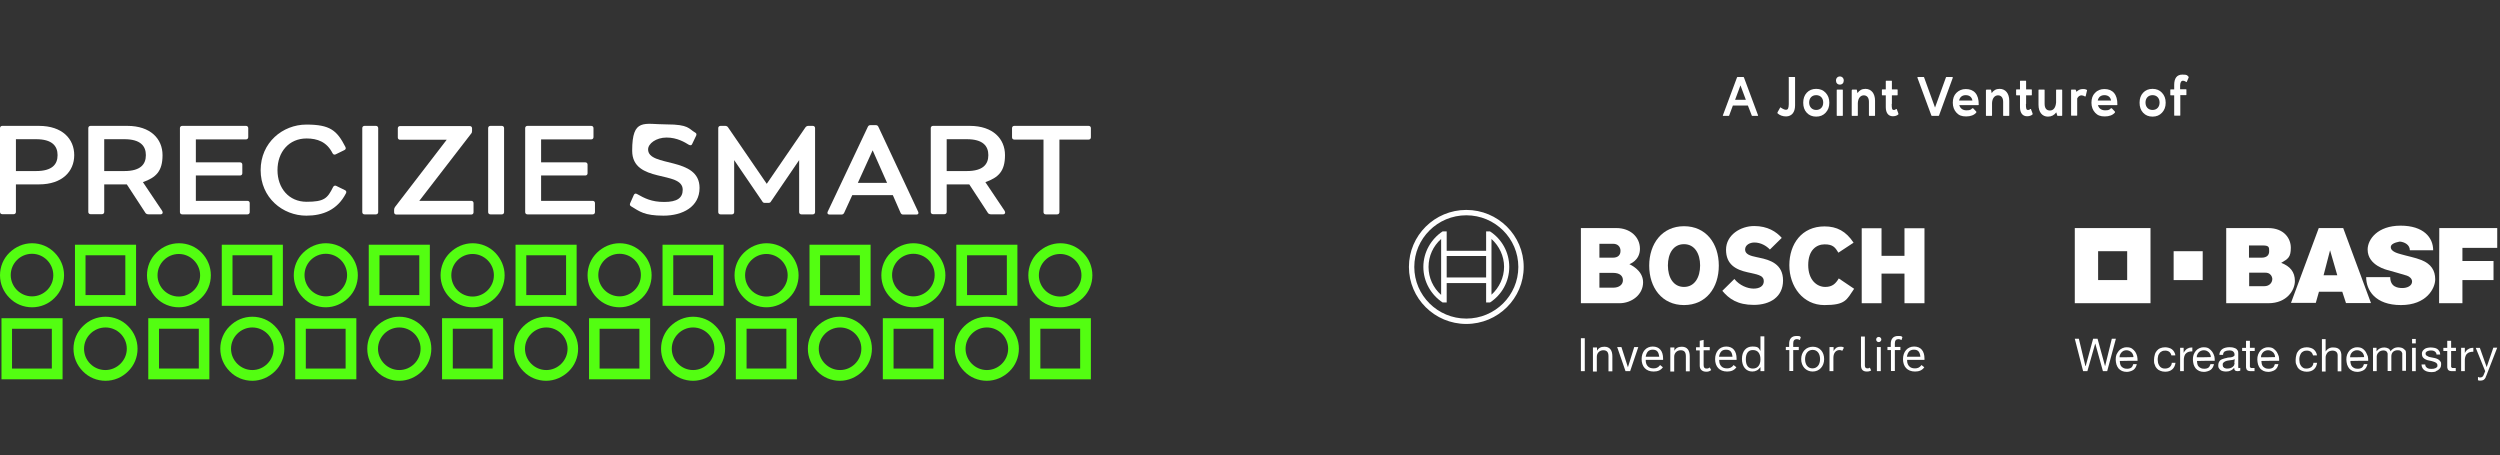 <svg xmlns="http://www.w3.org/2000/svg" id="Camada_1" viewBox="0 0 1350.5 245.9"><rect x="0" y="0" width="1350.5" height="245.9" fill="#333333" stroke="none"/><defs><style>      .st0 {        fill-rule: evenodd;      }      .st0, .st1 {        fill: #fff;      }      .st2 {        fill: #53fe11;      }    </style></defs><g><g><path class="st1" d="M856.1,182.7v17.8h-2.1v-17.8h2.1Z"></path><path class="st1" d="M862.7,187.5v2c.8-1.5,2.1-2.2,4-2.2,2.8,0,4.3,1.8,4.3,5.2v8.1h-2.1v-8.2c0-2.2-.9-3.2-2.8-3.2s-3.5,1.4-3.5,3.5v8h-2.1v-13h2.2v-.2h0Z"></path><path class="st1" d="M875.9,187.5l3.5,10.9,3.4-10.9h2.2l-4.4,13h-2.5l-4.5-13h2.3Z"></path><path class="st1" d="M898.3,198.4c-1.2,1.7-2.9,2.3-5,2.3-4.2,0-6.5-2.7-6.5-6.7s2.4-6.8,6-6.8,5.6,2.4,5.6,6.5v.7h-9.4c0,1.9.5,2.9,1.4,3.7.7.6,1.6.9,2.9.9s2.5-.4,3.5-1.8l1.5,1.2h0ZM896.3,192.7c-.3-2.7-1.3-3.8-3.5-3.8s-3.3,1.2-3.8,3.8h7.3Z"></path><path class="st1" d="M904.5,187.5v2c.8-1.5,2.1-2.2,4-2.2,2.8,0,4.3,1.8,4.3,5.2v8.1h-2.1v-8.2c0-2.2-.9-3.2-2.8-3.2s-3.5,1.4-3.5,3.5v8h-2.1v-13h2.2v-.2h0Z"></path><path class="st1" d="M918.2,187.5v-3.4l2.1-.5v3.9h3.3v1.7h-3.3v8c0,1.3.5,1.9,1.5,1.9s1.2-.2,1.8-.6l.8,1.4c-.9.7-1.6.9-2.7.9-2.1,0-3.5-1.2-3.5-3.2v-8.3h-2v-1.7h2Z"></path><path class="st1" d="M938,198.4c-1.2,1.7-2.9,2.3-5,2.3-4.2,0-6.5-2.7-6.5-6.7s2.4-6.8,6-6.8,5.6,2.4,5.6,6.5v.7h-9.4c0,1.9.5,2.9,1.4,3.7.7.6,1.6.9,2.9.9s2.5-.4,3.5-1.8l1.5,1.2h0ZM935.9,192.7c-.3-2.7-1.3-3.8-3.5-3.8s-3.3,1.2-3.8,3.8h7.3Z"></path><path class="st1" d="M950.9,198.4c-1,1.5-2.5,2.3-4.3,2.3-3.4,0-5.6-2.7-5.6-6.8s2.2-6.7,5.6-6.7,3.4.8,4.4,2.4v-7.9h2.1v18.8h-2.1v-2.1h-.1ZM943.1,194.1c0,3.3,1.3,5,3.8,5s4.1-1.8,4.1-5-1.5-5-4-5c-2.5-.1-3.9,1.7-3.9,5h0Z"></path><path class="st1" d="M966.5,187.5v-1.8c0-2.7,1.4-4.2,3.9-4.2s1.6.2,2.4.6l-.5,1.6c-.8-.4-1.1-.5-1.7-.5-1.2,0-1.9.8-1.9,2.2v2h3v1.7h-3v11.3h-2.1v-11.3h-1.9v-1.7h1.8Z"></path><path class="st1" d="M985.4,194c0,3.9-2.6,6.7-6.2,6.7s-6.2-2.8-6.2-6.7,2.6-6.7,6.3-6.7,6.1,2.8,6.1,6.7h0ZM975.1,194c0,3.1,1.6,5,4,5s4.1-1.9,4.1-5-1.6-5-4-5-4.1,1.9-4.1,5Z"></path><path class="st1" d="M990.5,187.5v2.1c.9-1.6,2-2.3,3.5-2.3s1.4.1,2.1.5l-.9,1.7c-.6-.3-.9-.4-1.5-.4-2,0-3.3,1.6-3.3,4.2v7.2h-2.1v-13h2.2Z"></path><path class="st1" d="M1010.8,200.1c-.6.4-1.3.6-2.3.6-1.9,0-3.2-.8-3.2-3.4v-15.5h2.1v15.7c0,1.2.7,1.5,1.4,1.5s1-.2,1.3-.4l.7,1.5h0Z"></path><path class="st1" d="M1016.3,183.4c0,.7-.6,1.4-1.4,1.4s-1.4-.6-1.4-1.4.6-1.4,1.4-1.4,1.4.7,1.4,1.4ZM1016,187.5v13h-2.1v-13h2.1Z"></path><path class="st1" d="M1021.4,187.5v-1.8c0-2.7,1.4-4.2,3.9-4.2s1.6.2,2.4.6l-.5,1.6c-.8-.4-1.1-.5-1.7-.5-1.2,0-1.9.8-1.9,2.2v2h3v1.7h-3v11.3h-2.1v-11.3h-1.9v-1.7h1.8,0Z"></path><path class="st1" d="M1039.5,198.4c-1.2,1.7-2.9,2.3-5,2.3-4.2,0-6.5-2.7-6.5-6.7s2.4-6.8,6-6.8,5.6,2.4,5.6,6.5v.7h-9.4c0,1.9.5,2.9,1.4,3.7.7.6,1.6.9,2.9.9s2.5-.4,3.5-1.8l1.5,1.2h0ZM1037.4,192.7c-.3-2.7-1.3-3.8-3.5-3.8s-3.3,1.2-3.8,3.8h7.3Z"></path></g><g><path class="st0" d="M880.2,142.7s5.7-1.9,5.7-8.3-5.3-11.2-12.7-11.2h-19.2v40.6h20.9c6.4,0,12.7-4.5,12.7-11.3s-7.4-9.7-7.4-9.8h0ZM864,131.7h7.5c2.3,0,3.9,1.5,3.9,3.8s-1.4,3.7-4.1,3.7h-7.3v-7.5h0ZM871.5,155.4h-7.5v-8h7.3c3.7,0,5.4,1.6,5.4,4s-2.1,4-5.2,4Z"></path><path class="st0" d="M909.7,122.2c-11.8,0-18.8,9.4-18.8,21.3s6.9,21.3,18.8,21.3,18.8-9.3,18.8-21.3-6.9-21.3-18.8-21.3ZM909.7,155c-5.8,0-8.7-5.2-8.7-11.6s2.9-11.5,8.7-11.5,8.7,5.2,8.7,11.5-2.9,11.6-8.7,11.6Z"></path><path class="st0" d="M950.3,139.2l-1.4-.3c-3.5-.7-6.2-1.6-6.2-4.1s2.6-3.8,5-3.8c3.4,0,6.4,1.7,8.4,3.8l6.4-6.3c-2.9-3.3-7.6-6.4-14.9-6.4s-15.2,4.8-15.2,12.8,5.3,10.8,11.7,12.2l1.4.3c5.3,1.1,7.3,1.9,7.3,4.5s-2.2,4-5.5,4-7.6-1.7-10.4-5.2l-6.5,6.4c3.6,4.3,8.2,7.6,17,7.6s15.8-4.3,15.8-13.2-7-11.1-12.9-12.3h0Z"></path><path class="st0" d="M986,155c-4.5,0-9.2-3.7-9.2-11.8s4.4-11.2,8.9-11.2,5.7,1.7,7.4,4.5l8.2-5.4c-4.1-6.2-9-8.8-15.7-8.8-12.3,0-19,9.5-19,21s7.4,21.5,18.9,21.5,12-2.8,16.1-8.8l-8.3-5.6c-1.6,2.7-3.4,4.6-7.3,4.6h0Z"></path><polygon class="st0" points="1028.8 123.3 1028.8 138.2 1016.4 138.2 1016.4 123.3 1005.7 123.3 1005.7 163.8 1016.4 163.8 1016.4 147.8 1028.8 147.8 1028.8 163.8 1039.6 163.8 1039.6 123.3 1028.8 123.3"></polygon></g><g id="anker"><path class="st1" d="M792.1,113.4c-17.1,0-31,13.8-31,30.8s13.9,30.8,31,30.8,31-13.8,31-30.8-13.9-30.8-31-30.8ZM792.1,172.1c-15.5,0-28.1-12.5-28.1-27.9s12.6-27.9,28.1-27.9,28.1,12.5,28.1,27.9-12.6,27.9-28.1,27.9Z"></path><path class="st1" d="M804.9,125h-2.1v10.5h-21.3v-10.5h-2.2c-6.2,4.1-10.4,11.2-10.4,19.2s4.2,15.1,10.4,19.2h2.2v-10.5h21.3v10.5h2.1c6.3-4.1,10.4-11.2,10.4-19.2s-4.1-15.1-10.4-19.2ZM778.5,159.3c-4.3-3.8-6.8-9.2-6.8-15.1s2.5-11.3,6.8-15.1v30.2h0ZM802.8,149.9h-21.3v-11.6h21.3v11.6ZM805.7,159.2v-6.4h0v-17.3h0v-6.4c4.2,3.8,6.8,9.2,6.8,15s-2.6,11.3-6.8,15.1h0Z"></path></g><g><g><path class="st1" d="M1120.8,123.2v40.6h40.9v-40.6s-40.9,0-40.9,0ZM1149.1,151.3h-15.7v-15.6h15.7v15.6Z"></path><rect class="st1" x="1174.2" y="135.7" width="15.7" height="15.6"></rect></g><path class="st1" d="M1202.5,123.2h22.8c8.4,0,12.2,5.5,12.2,10.6s-1.4,6-5.2,8.2c4.8,1.8,7.4,4.9,7.4,9.8s-4.3,12-14.3,12h-22.8v-40.6h0ZM1215,154.6h8.2c2.9,0,4.3-2.1,4.3-3.9,0,.9.4-3.4-3.8-3.4h-8.7v7.3h0ZM1215,139.2h6.6c3,0,4.2-1.4,4.2-3.5s0-3.1-3.4-3.1c1.5,0-7.5,0-7.5,0v6.6h.1Z"></path><path class="st1" d="M1252.6,123.2h13.2l15,40.5h-13.5l-2-6.1h-12.6l-1.7,6h-13.4s15-40.4,15-40.4ZM1258.7,135.2l-3.5,13.5h7.4l-3.9-13.5Z"></path><path class="st1" d="M1301.8,135.2h12.6c0-6.9-5.2-13.3-17.6-13.3s-17.8,7.4-17.8,12.9c0,8.8,10.8,11.1,11.2,11.2,1.6.5,8.3,2.3,10,2.9,1.5.5,2.8,1.7,2.8,3.2,0,2.4-2.8,3.5-5.2,3.5s-6.6-.5-6.6-5.9h-13c0,7.1,4.9,15.1,18.8,15.1s18.5-9.1,18.5-13.9-2.2-8.3-7.4-10.4c-3.1-1.3-8.3-2.3-10.9-3.1-1.3-.4-5.7-1.3-5.7-3.9s5.6-3,4.8-3c2.6.2,5.5,1.7,5.5,4.7h0Z"></path><polygon class="st1" points="1317.7 123.2 1349 123.2 1349 133.9 1330.2 133.9 1330.2 141 1347 141 1347 151.3 1330.2 151.3 1330.2 163.8 1317.6 163.8 1317.7 123.2"></polygon></g><g><polygon class="st1" points="1137.1 197.7 1137.1 197.6 1133.1 183 1130.7 183 1126.7 197.7 1126.5 197.7 1126.5 197.6 1123 183 1120.8 183 1125.3 200.5 1127.6 200.5 1131.8 185.7 1131.9 185.7 1131.9 185.7 1136 200.5 1138.3 200.5 1143 183 1140.8 183 1137.2 197.7 1137.1 197.7"></polygon><path class="st1" d="M1153.5,190.1c-.5-.7-1.1-1.3-1.8-1.8-.7-.5-1.7-.7-2.8-.7s-1.7.2-2.4.5c-.7.3-1.4.8-1.9,1.4-.5.6-.9,1.3-1.3,2.1-.3.8-.4,1.7-.4,2.6s.2,1.9.4,2.7c.3.8.6,1.5,1.1,2.1s1.1,1,1.9,1.4c.7.3,1.6.5,2.6.5s2.6-.4,3.6-1.1c.9-.7,1.5-1.7,1.8-3.1h-1.9c-.2.8-.6,1.5-1.1,1.9-.6.4-1.3.6-2.2.6s-1.3-.1-1.8-.3-1-.6-1.3-.9c-.3-.4-.6-.8-.7-1.4,0-.5-.2-1-.2-1.6h0c0-.1,9.6-.1,9.6-.1,0-.7,0-1.5-.2-2.4s-.6-1.7-1-2.4M1145,193h0c0-.6,0-1,.3-1.5.2-.4.4-.8.8-1.2.3-.3.7-.6,1.1-.8.5-.2,1-.3,1.5-.3s1,.1,1.5.3.8.5,1.2.8c.3.3.6.7.8,1.2.2.5.3.9.3,1.4h0c0,.1-7.5.1-7.5.1h0Z"></path><path class="st1" d="M1169.5,199.1c-.7,0-1.3-.1-1.8-.4-.5-.3-.9-.6-1.2-1.1-.3-.4-.5-1-.7-1.5,0-.6-.2-1.1-.2-1.7s0-1.3.2-1.9c0-.6.4-1.1.7-1.6.3-.5.7-.8,1.3-1.1.5-.3,1.2-.4,1.9-.4s1.6.2,2.2.7c.5.4.9,1.1,1.1,1.9h2.1c0-.7-.3-1.3-.6-1.9-.3-.5-.7-1-1.2-1.4s-1-.6-1.7-.8-1.3-.3-2-.3c-1,0-1.9.2-2.6.5-.8.3-1.4.8-1.9,1.4-.5.6-.9,1.3-1.1,2.2-.2.8-.4,1.7-.4,2.7s0,1.8.4,2.6c.2.8.6,1.5,1.1,2,.5.6,1.1,1,1.9,1.3.7.3,1.6.5,2.6.5,1.6,0,2.9-.4,3.9-1.3.9-.8,1.5-2,1.7-3.5h-2c0,1-.5,1.7-1.1,2.3-.7.5-1.5.8-2.6.8"></path><path class="st1" d="M1181.6,188.3c-.7.5-1.5,1.3-2,2.3h0v-2.7h-1.9v12.6h2v-5.6c0-.8,0-1.6.2-2.2s.4-1.2.8-1.6c.4-.5.9-.8,1.5-1s1.3-.3,2.1-.3v-2.1h0c-1,0-1.8.1-2.5.6"></path><path class="st1" d="M1195.1,190.1c-.5-.7-1.1-1.3-1.8-1.8-.7-.5-1.7-.7-2.8-.7s-1.7.2-2.4.5c-.7.3-1.4.8-1.9,1.4-.5.6-.9,1.3-1.2,2.1-.3.8-.4,1.7-.4,2.6s.2,1.9.4,2.7c.3.8.6,1.5,1.1,2.1s1.1,1,1.9,1.4c.7.3,1.6.5,2.6.5s2.6-.4,3.6-1.1c.9-.7,1.5-1.7,1.8-3.1h-1.9c-.2.8-.6,1.5-1.1,1.9-.6.4-1.3.6-2.2.6s-1.3-.1-1.8-.3-1-.6-1.3-.9c-.3-.4-.6-.8-.7-1.4,0-.5-.2-1-.2-1.6h0c0-.1,9.6-.1,9.6-.1,0-.7,0-1.5-.2-2.4-.3-.9-.6-1.7-1.1-2.4M1186.7,193h0c0-.6,0-1,.3-1.5.2-.4.4-.8.8-1.2.3-.3.7-.6,1.2-.8s1-.3,1.5-.3,1,.1,1.5.3.8.5,1.2.8c.3.3.6.7.8,1.2.2.5.3.9.3,1.4h0c0,.1-7.6.1-7.6.1h0Z"></path><path class="st1" d="M1209.1,198.7v-7.7c0-.7,0-1.3-.4-1.8s-.6-.8-1.1-1-1-.4-1.5-.5c-1.3-.2-2.6-.2-3.8.1-.6.1-1.2.4-1.7.7s-.9.8-1.2,1.3c-.3.5-.5,1.2-.5,1.9h2c0-.9.4-1.6,1-1.9.6-.3,1.4-.5,2.3-.5s.7,0,1,.1c.3,0,.7.1.9.3.3.2.5.4.7.7s.3.7.3,1.1,0,.7-.4.9c-.2.2-.6.4-1,.5s-.9.2-1.4.2-1.1.1-1.6.3c-.5.1-1.1.2-1.6.4-.5.1-1,.4-1.4.6s-.7.7-1,1.1c-.2.5-.4,1-.4,1.7s0,1.2.3,1.6c.2.4.5.8.9,1.1s.8.5,1.3.6,1.1.2,1.6.2c.9,0,1.7-.1,2.5-.5.8-.3,1.4-.8,2-1.5h0c0-.1,0,0,0,0,0,.7.2,1.2.5,1.4.3.3.7.4,1.3.4s1.1-.1,1.5-.3v-1.5c-.2.1-.4.1-.6.1-.2.2-.4,0-.5-.2M1207.1,196.1c0,.3,0,.6-.2,1,0,.3-.4.7-.7,1-.3.3-.7.5-1.2.7s-1.1.3-1.8.3-.6,0-.9-.1-.6-.2-.8-.3c-.2-.2-.4-.4-.6-.6,0-.2-.2-.6-.2-.9,0-.5,0-1,.4-1.3s.6-.6,1-.7c.4-.2.8-.3,1.3-.4.5-.1.9-.1,1.4-.2.5-.1.9-.1,1.4-.2.4-.1.8-.2,1-.4h0c0-.1-.2,2.1-.2,2.1h0Z"></path><path class="st1" d="M1229.9,190.1c-.5-.7-1.1-1.3-1.8-1.8-.7-.5-1.7-.7-2.8-.7s-1.7.2-2.4.5c-.7.3-1.4.8-1.9,1.4-.5.6-.9,1.3-1.2,2.1-.3.8-.4,1.7-.4,2.6s.2,1.9.4,2.7c.3.8.6,1.5,1.1,2.1s1.1,1,1.9,1.4c.7.3,1.6.5,2.6.5s2.6-.4,3.6-1.1c.9-.7,1.5-1.7,1.8-3.1h-1.9c-.2.8-.6,1.5-1.1,1.9-.6.4-1.3.6-2.2.6s-1.3-.1-1.8-.3-1-.6-1.3-.9c-.3-.4-.6-.8-.7-1.4,0-.5-.2-1-.2-1.6h0c0-.1,9.6-.1,9.6-.1,0-.8,0-1.6-.2-2.4-.3-.9-.7-1.7-1.1-2.4M1221.4,193h0c0-.6,0-1,.3-1.5.2-.4.4-.8.8-1.2s.7-.6,1.2-.8,1-.3,1.5-.3,1,.1,1.5.3.8.5,1.2.8c.3.3.6.7.8,1.2.2.5.3.9.3,1.4h0c0,.1-7.6.1-7.6.1h0Z"></path><path class="st1" d="M1245.9,199.1c-.7,0-1.3-.1-1.7-.4-.5-.3-.9-.6-1.2-1.1-.3-.4-.5-.9-.7-1.5,0-.6-.2-1.1-.2-1.7s0-1.3.2-1.9.4-1.1.7-1.6c.3-.5.7-.8,1.3-1.1.5-.3,1.2-.4,1.9-.4s1.6.2,2.2.7c.5.4.9,1.1,1.1,1.9h2.1c0-.7-.3-1.3-.6-1.9-.3-.5-.7-1-1.2-1.4s-1-.6-1.7-.8c-.6-.2-1.3-.3-2-.3-1,0-1.9.2-2.6.5-.8.3-1.4.8-1.9,1.4-.5.6-.9,1.3-1.1,2.2-.2.8-.4,1.7-.4,2.7s0,1.8.4,2.6.6,1.5,1.1,2c.5.6,1.1,1,1.9,1.3.7.3,1.6.5,2.6.5,1.6,0,2.9-.4,3.9-1.3.9-.8,1.5-2,1.7-3.5h-2c0,1-.5,1.7-1.1,2.3-.8.5-1.6.8-2.7.8"></path><path class="st1" d="M1263.8,188.9c-.3-.4-.8-.7-1.3-.9s-1.3-.3-2.1-.3-.8,0-1.2.1c-.4.1-.8.2-1.1.4-.4.2-.7.4-1,.7s-.6.6-.8,1h0v-6.7h-2v17.5h2v-7.2c0-.6,0-1.1.2-1.6s.4-.9.7-1.3.7-.7,1.2-.9,1.1-.3,1.7-.3,1.5.2,2,.7.7,1.1.7,1.9v8.6h2v-8.3c0-.7,0-1.3-.2-1.9-.2-.6-.4-1.1-.7-1.5"></path><path class="st1" d="M1278,190.1c-.5-.7-1-1.3-1.8-1.8-.7-.5-1.7-.7-2.8-.7s-1.7.2-2.4.5c-.7.3-1.4.8-1.9,1.4-.5.6-.9,1.3-1.2,2.1-.3.8-.4,1.7-.4,2.6s.2,1.9.4,2.7c.3.8.6,1.5,1.1,2.1s1.1,1,1.9,1.4c.7.3,1.6.5,2.6.5s2.6-.4,3.6-1.1c.9-.7,1.5-1.7,1.8-3.1h-1.9c-.2.8-.6,1.5-1.1,1.9-.6.4-1.3.6-2.2.6s-1.3-.1-1.8-.3-1-.6-1.3-.9c-.3-.4-.6-.8-.7-1.4-.2-.5-.2-1-.2-1.6h0c0-.1,9.6-.1,9.6-.1,0-.7,0-1.5-.2-2.4-.4-.9-.7-1.7-1.1-2.4M1269.5,193h0c0-.6.2-1,.3-1.5.2-.4.4-.8.8-1.2.3-.3.7-.6,1.2-.8.4-.2.9-.3,1.5-.3s1,.1,1.5.3.8.5,1.2.8c.3.3.6.7.8,1.2.2.5.3.9.3,1.4h0c0,.1-7.6.1-7.6.1h0Z"></path><path class="st1" d="M1298.4,188.4c-.4-.3-.8-.5-1.3-.6s-1.1-.2-1.7-.2-1.6.2-2.3.6c-.7.4-1.3.9-1.7,1.6h0c0,.1,0,0,0,0-.3-.8-.7-1.3-1.3-1.6-.6-.3-1.4-.5-2.1-.5-1.8,0-3.2.7-4.2,2.1h0v-1.9h-1.9v12.6h2v-7.9c0-.2,0-.6.2-.9,0-.4.3-.7.6-1.1.3-.3.6-.7,1.1-.9s1-.4,1.6-.4.9.1,1.2.2c.3.1.6.3.8.6.2.3.3.6.4.9v9.4h2v-7.9c0-1,.3-1.8.9-2.4.6-.6,1.5-.9,2.5-.9s1,.1,1.3.2c.3.1.6.4.8.6.2.3.3.6.4.9v9.4h2v-9.3c0-.6,0-1.2-.3-1.7-.3-.2-.6-.6-1-.9"></path><path class="st1" d="M1305,185.5h-2v-2.4h2v2.4ZM1305,187.9h-2v12.6h2v-12.6Z"></path><path class="st1" d="M1316.9,200c.5-.3.9-.7,1.3-1.2.3-.5.5-1.1.5-1.9s0-1.1-.3-1.5c-.2-.4-.6-.7-.9-1-.4-.3-.8-.5-1.3-.7s-1-.3-1.6-.4c-.5-.1-1-.2-1.5-.3s-1-.2-1.4-.4-.7-.4-1-.6c-.3-.2-.4-.6-.4-1s0-.6.3-.8c.2-.2.4-.4.7-.5.3-.1.6-.2.9-.3.7-.1,1.4-.1,2,0,.3.1.7.2,1,.4s.5.4.7.7.3.6.3,1h2c0-.7-.2-1.4-.5-1.8-.3-.5-.7-.9-1.1-1.2-.5-.3-1-.5-1.6-.6s-1.3-.2-2-.2-1.1.1-1.7.2c-.6.1-1.1.3-1.5.6s-.8.7-1.1,1.1c-.3.5-.4,1-.4,1.6s.2,1.4.6,1.9.9.8,1.5,1.1,1.3.5,2,.6,1.4.3,2,.5,1.2.4,1.6.7.7.7.7,1.3,0,.8-.3,1c-.2.3-.5.5-.8.6s-.7.2-1,.3c-.8.1-1.6.1-2.3,0-.4-.1-.8-.2-1.1-.4-.3-.2-.6-.5-.8-.8-.2-.3-.3-.7-.3-1.1h-2c0,.7.2,1.4.5,1.9s.7,1,1.2,1.3,1.1.6,1.7.7c1.2.3,2.6.3,4,0,.3-.3.9-.5,1.4-.8"></path><path class="st1" d="M1324,184.1h-2v3.8h-2.1v1.7h2.1v8.2c0,.6,0,1.1.2,1.4,0,.3.3.6.5.8s.5.3.9.4c.4.1.9.1,1.4.1h1.6v-1.7h-1.7c-.2,0-.4-.1-.5-.2,0-.1-.2-.2-.3-.4v-8.6h2.6v-1.7h-2.6v-3.8h0Z"></path><path class="st1" d="M1215.3,184.1h-2v3.8h-2.1v1.7h2.1v8.2c0,.6,0,1.1.2,1.4,0,.3.3.6.5.8s.5.3.9.4c.4.1.9.1,1.4.1h1.6v-1.7h-1.7c-.2,0-.4-.1-.5-.2s-.2-.2-.3-.4v-8.6h2.6v-1.7h-2.6v-3.8h0Z"></path><path class="st1" d="M1331.5,190.7h0v-2.8h-2v12.6h2v-5.4c0-.8,0-1.6.2-2.2.2-.6.4-1.2.8-1.6.4-.5.9-.8,1.5-1s1.3-.3,2.1-.3v-2.1c-1.1,0-2,.2-2.7.7-.7.3-1.4,1.1-1.9,2.1"></path><path class="st1" d="M1342.7,203.8c.2-.4.5-1,.7-1.6l5.6-14.4h-2.1l-3.6,10.5h0l-3.7-10.4h-2.2l5.1,12.6h0l-.9,2.2c-.2.4-.4.7-.7.9-.3.2-.6.3-1.1.3s-.4,0-.7-.1c-.2-.1-.3-.1-.5-.2v1.8c.2.1.4.1.7.2h.7c.5,0,.9-.1,1.2-.2s.7-.3.9-.6c.2-.2.5-.6.7-1"></path></g><g><path class="st1" d="M944.2,57h-8.1l-2,5.4c0,0,0,.2-.3.2h-2.9c-.2,0-.3,0-.2-.3l7.6-20.4c0-.2.2-.3.4-.3h3c.2,0,.3,0,.4.3l7.6,20.4c0,.2,0,.3-.2.3h-2.9s-.3,0-.3-.2l-2.1-5.4ZM940.2,46.1l-2.9,7.8h5.8l-2.9-7.8h0Z"></path><path class="st1" d="M966.2,41.9c0-.2,0-.3.3-.3h2.9c.2,0,.3,0,.3.3v15c0,3.8-1.8,5.9-4.8,6-1.9,0-3.5-.6-4.7-1.7v-.5l1.4-2.5c0-.2.3-.3.5,0,1.2.8,2.1,1.1,2.6,1.1,1.2,0,1.5-.7,1.6-3v-14.3h0Z"></path><path class="st1" d="M986.2,50.1c1.3,1.4,2,3.1,2,5.4s-.7,4-2,5.4-3,2.1-5.1,2.1-3.8-.7-5.1-2.1-1.9-3.2-1.9-5.4.6-4,1.9-5.4,3-2.1,5.1-2.1,3.8.7,5.1,2.1ZM981.1,59.4c2.3,0,3.8-1.6,3.8-4s-1.5-4-3.8-4-3.8,1.6-3.8,4c0,2.4,1.6,4,3.8,4Z"></path><path class="st1" d="M996,43.5c0,1.3-.8,2.2-2.1,2.2s-2.1-.9-2.1-2.2.9-2.2,2.1-2.2,2.1.9,2.1,2.2ZM995.5,62.3c0,.2,0,.3-.3.3h-2.7c-.2,0-.3,0-.3-.3v-13.6c0-.2,0-.3.3-.3h2.7c.2,0,.3,0,.3.3v13.6Z"></path><path class="st1" d="M1000.4,48.7c0-.2,0-.3.3-.3h2.1c.2,0,.3,0,.3.3l.3,1.6c1-1.5,2.4-2.3,4.3-2.3,3.1,0,5.2,2.4,5.2,6.4v7.9c0,.2,0,.3-.3.3h-2.7c-.2,0-.3,0-.3-.3v-7.3c0-2.3-1.1-3.5-2.8-3.5s-3.1,1.5-3.2,4.2v6.6c0,.2,0,.3-.3.3h-2.7c-.2,0-.3,0-.3-.3v-13.6h.1Z"></path><path class="st1" d="M1021.9,56.2c0,2.5.2,3.2,1.1,3.2s.8-.2,1.2-.5c.2,0,.3,0,.4,0l.9,2.4v.5c-.8.7-1.8,1-3,1-2.4,0-3.8-1.8-3.8-4.9v-6.4h-1.8c-.2,0-.3,0-.3-.3v-2.6c0-.2,0-.3.3-.3h1.8v-4.4c0-.2,0-.3.3-.3h2.7c.2,0,.3,0,.3.3v4.4h2.8c.2,0,.3,0,.3.3v2.6c0,.2,0,.3-.3.3h-2.8v4.6h-.1Z"></path><path class="st1" d="M1035.8,42c0-.2,0-.4.2-.4h3.1s.3,0,.3.2l5.9,16.3,5.9-16.3s0-.2.3-.2h3.1c.2,0,.3,0,.3.4l-7.4,20.3c0,.2-.2.3-.4.3h-3.4c-.2,0-.3,0-.4-.3l-7.5-20.3Z"></path><path class="st1" d="M1058.4,56.8c.5,1.7,1.8,2.8,3.9,2.8s2.4-.4,3.1-1.1c.2,0,.3,0,.5,0l1.7,1.8v.5c-1.2,1.4-3.1,2.1-5.5,2.1s-3.9-.6-5.2-2c-1.3-1.4-2-3.2-2-5.4s.6-4,1.9-5.3,3-2.1,5.1-2.1c4.4,0,7.1,2.8,7,8.4,0,.2,0,.3-.3.3h-10.2ZM1065.5,54.3c-.3-1.8-1.6-2.9-3.6-2.9s-3.2,1.1-3.6,2.9h7.2Z"></path><path class="st1" d="M1072.9,48.7c0-.2,0-.3.3-.3h2.1c.2,0,.3,0,.3.3l.3,1.6c1-1.5,2.4-2.3,4.3-2.3,3.1,0,5.2,2.4,5.2,6.4v7.9c0,.2,0,.3-.3.3h-2.7c-.2,0-.3,0-.3-.3v-7.3c0-2.3-1.1-3.5-2.8-3.5s-3.1,1.5-3.2,4.2v6.6c0,.2,0,.3-.3.3h-2.7c-.2,0-.3,0-.3-.3v-13.6h0Z"></path><path class="st1" d="M1094.4,56.2c0,2.5.2,3.2,1.1,3.2s.8-.2,1.2-.5c.2,0,.3,0,.4,0l.9,2.4v.5c-.8.7-1.8,1-3,1-2.4,0-3.8-1.8-3.8-4.9v-6.4h-1.8c-.2,0-.3,0-.3-.3v-2.6c0-.2,0-.3.3-.3h1.8v-4.4c0-.2,0-.3.3-.3h2.7c.2,0,.3,0,.3.3v4.4h2.8c.2,0,.3,0,.3.3v2.6c0,.2,0,.3-.3.3h-2.8v4.6h0Z"></path><path class="st1" d="M1110.8,60.7c-1.1,1.5-2.6,2.3-4.5,2.3-3.1,0-5.1-2.4-5.1-6.4v-7.9c0-.2,0-.3.3-.3h2.7c.2,0,.3,0,.3.3v7.3c0,2.5,1,3.7,2.9,3.7s3.1-1.6,3.3-4.4v-6.6c0-.2,0-.3.3-.3h2.7c.2,0,.3,0,.3.3v13.6c0,.2,0,.3-.3.3h-2.1c-.2,0-.3,0-.3-.3l-.5-1.6h0Z"></path><path class="st1" d="M1124.4,51.5c-.9,0-1.8.6-2.3,1.7v9c0,.2,0,.3-.3.3h-2.7c-.2,0-.3,0-.3-.3v-13.5c0-.2,0-.3.3-.3h1.9c.2,0,.3,0,.4.3l.3.9c1-1,2.1-1.5,3.4-1.5s1.2,0,2.1.4c.2,0,.3.2.2.4l-.7,3c0,.2-.2.3-.4.2-.7-.4-1.3-.6-1.9-.6Z"></path><path class="st1" d="M1133.3,56.8c.5,1.7,1.8,2.8,3.9,2.8s2.4-.4,3.1-1.1c.2,0,.3,0,.5,0l1.7,1.8v.5c-1.2,1.4-3.1,2.1-5.5,2.1s-3.9-.6-5.2-2c-1.3-1.4-2-3.2-2-5.4s.6-4,1.9-5.3c1.3-1.4,3-2.1,5.1-2.1,4.4,0,7.1,2.8,7,8.4,0,.2,0,.3-.3.3h-10.2ZM1140.4,54.3c-.3-1.8-1.6-2.9-3.6-2.9s-3.2,1.1-3.6,2.9h7.2Z"></path><path class="st1" d="M1167.9,50.1c1.3,1.4,2,3.1,2,5.4s-.7,4-2,5.4-3,2.1-5.1,2.1-3.8-.7-5.1-2.1c-1.3-1.4-1.9-3.2-1.9-5.4s.6-4,1.9-5.4,3-2.1,5.1-2.1,3.8.7,5.1,2.1ZM1162.8,59.4c2.3,0,3.8-1.6,3.8-4s-1.5-4-3.8-4-3.8,1.6-3.8,4,1.5,4,3.8,4Z"></path><path class="st1" d="M1177.8,51.5v10.7c0,.2,0,.3-.3.3h-2.7c-.2,0-.3,0-.3-.3v-10.7h-1.8c-.2,0-.3,0-.3-.3v-2.6c0-.2,0-.3.3-.3h1.8v-2.4c0-3.7,1.5-5.6,4.4-5.6s2.5.4,3.4,1.2v.4l-1,2.3c0,.2-.2.2-.4,0-.6-.4-1.2-.6-1.6-.6-1,0-1.5.8-1.6,2.5v2.1h3.1c.2,0,.3,0,.3.3v2.6c0,.2,0,.3-.3.3h-3.1,0Z"></path></g></g><g id="PATTERN"><path class="st2" d="M17.3,166c-4.6,0-9-1.8-12.2-5.1C1.8,157.6,0,153.3,0,148.7s1.8-9,5.1-12.2,7.6-5.1,12.2-5.1,9,1.8,12.2,5.1c3.3,3.3,5.1,7.6,5.1,12.2s-1.8,9-5.1,12.2c-3.2,3.3-7.6,5.1-12.2,5.1ZM17.3,137.1c-6.4,0-11.5,5.2-11.5,11.5s5.2,11.5,11.5,11.5,11.5-5.1,11.5-11.4-5.1-11.6-11.5-11.6Z"></path><path class="st2" d="M33.8,204.9H.8v-33h33v33ZM6.5,199.1h21.5v-21.5H6.5v21.5Z"></path><path class="st2" d="M39.7,188.4c0-4.6,1.8-9,5.1-12.2,3.3-3.3,7.6-5.1,12.2-5.1s9,1.8,12.2,5.1c3.3,3.3,5.1,7.6,5.1,12.2s-1.8,9-5.1,12.2c-3.3,3.3-7.6,5.1-12.2,5.1s-9-1.8-12.2-5.1c-3.3-3.3-5.1-7.6-5.1-12.2ZM68.5,188.4c0-6.4-5.2-11.5-11.5-11.5s-11.6,5.1-11.6,11.5,5.2,11.5,11.5,11.5,11.6-5.2,11.6-11.5Z"></path><path class="st2" d="M73.5,132.2v33h-33v-33h33ZM67.7,159.5v-21.6h-21.5v21.5h21.5Z"></path><path class="st2" d="M113.9,148.7c0,4.6-1.8,9-5.1,12.2-3.3,3.3-7.6,5.1-12.2,5.1s-9-1.8-12.2-5.1c-3.2-3.3-5-7.6-5-12.2s1.8-9,5.1-12.2c3.3-3.3,7.6-5.1,12.2-5.1s9,1.8,12.2,5.1,5,7.6,5,12.2ZM85.1,148.7c0,6.4,5.2,11.5,11.5,11.5s11.5-5.2,11.5-11.5-5.2-11.5-11.5-11.5-11.5,5.1-11.5,11.5Z"></path><path class="st2" d="M80.1,204.9v-33h33v33h-33ZM85.9,177.6v21.5h21.5v-21.5s-21.5,0-21.5,0Z"></path><path class="st2" d="M119,188.4c0-4.6,1.8-9,5.1-12.2,3.3-3.3,7.6-5.1,12.2-5.1s9,1.8,12.2,5.1c3.3,3.3,5.1,7.6,5.1,12.2s-1.8,9-5.1,12.2-7.6,5.1-12.2,5.1-9-1.8-12.2-5.1c-3.3-3.3-5.1-7.6-5.1-12.2ZM147.8,188.4c0-6.4-5.2-11.5-11.5-11.5s-11.5,5.2-11.5,11.5,5.2,11.5,11.5,11.5,11.5-5.2,11.5-11.5Z"></path><path class="st2" d="M152.8,132.2v33h-33v-33h33ZM147.1,159.5v-21.6h-21.5v21.5h21.5Z"></path><path class="st2" d="M176,166c-4.6,0-9-1.8-12.2-5.1-3.3-3.3-5.1-7.6-5.1-12.2s1.8-9,5.1-12.2,7.6-5.1,12.2-5.1,9,1.8,12.2,5.1c3.3,3.3,5.1,7.6,5.1,12.2s-1.8,9-5.1,12.2-7.6,5.1-12.2,5.1ZM176,137.1c-6.4,0-11.5,5.2-11.5,11.5s5.2,11.5,11.5,11.5,11.5-5.2,11.5-11.5-5.1-11.5-11.5-11.5Z"></path><path class="st2" d="M192.5,204.9h-33v-33h33v33h0ZM165.2,199.1h21.5v-21.5h-21.5v21.5Z"></path><path class="st2" d="M198.4,188.4c0-4.6,1.8-9,5.1-12.2s7.6-5.1,12.2-5.1,9,1.8,12.2,5.1c3.3,3.3,5.1,7.6,5.1,12.2s-1.8,9-5.1,12.2-7.6,5.1-12.2,5.1-9-1.8-12.2-5.1c-3.3-3.3-5.1-7.6-5.1-12.2ZM227.2,188.4c0-6.4-5.2-11.5-11.5-11.5s-11.5,5.2-11.5,11.5,5.2,11.5,11.5,11.5,11.5-5.2,11.5-11.5Z"></path><path class="st2" d="M232.2,132.2v33h-33v-33h33ZM226.5,159.5v-21.6h-21.5v21.5h21.5Z"></path><path class="st2" d="M272.6,148.7c0,4.6-1.8,9-5.1,12.2s-7.6,5.1-12.2,5.1-9-1.8-12.2-5.1c-3.3-3.3-5.1-7.6-5.1-12.2s1.8-9,5.1-12.2,7.6-5.1,12.2-5.1,9,1.8,12.2,5.1,5.1,7.6,5.1,12.2ZM243.8,148.7c0,6.4,5.2,11.5,11.5,11.5s11.5-5.2,11.5-11.5-5.2-11.5-11.5-11.5-11.5,5.1-11.5,11.5Z"></path><path class="st2" d="M238.8,204.9v-33h33v33h-33ZM244.6,177.6v21.5h21.5v-21.5s-21.5,0-21.5,0Z"></path><path class="st2" d="M277.7,188.4c0-4.6,1.8-9,5.1-12.2s7.6-5.1,12.2-5.1,9,1.8,12.2,5.1c3.3,3.3,5.1,7.6,5.1,12.2s-1.8,9-5.1,12.2-7.6,5.1-12.2,5.1-9-1.8-12.2-5.1c-3.3-3.3-5.1-7.6-5.1-12.2ZM306.6,188.4c0-6.4-5.2-11.5-11.5-11.5s-11.5,5.2-11.5,11.5,5.2,11.5,11.5,11.5,11.5-5.2,11.5-11.5Z"></path><path class="st2" d="M311.5,132.2v33h-33v-33h33ZM305.8,159.5v-21.6h-21.5v21.5h21.5Z"></path><path class="st2" d="M334.7,166c-4.6,0-9-1.8-12.2-5.1-3.3-3.3-5.1-7.6-5.1-12.2s1.8-9,5.1-12.2,7.6-5.1,12.2-5.1,9,1.8,12.2,5.1c3.3,3.3,5.1,7.6,5.1,12.2s-1.8,9-5.1,12.2-7.6,5.1-12.2,5.1ZM334.7,137.1c-6.4,0-11.5,5.2-11.5,11.5s5.2,11.5,11.5,11.5,11.5-5.2,11.5-11.5c.1-6.3-5.1-11.5-11.5-11.5Z"></path><path class="st2" d="M351.2,204.9h-33v-33h33v33ZM323.9,199.1h21.5v-21.5h-21.5v21.5Z"></path><path class="st2" d="M357.1,188.4c0-4.6,1.8-9,5.1-12.2s7.6-5.1,12.2-5.1,9,1.8,12.2,5.1c3.3,3.3,5.1,7.6,5.1,12.2s-1.8,9-5.1,12.2-7.6,5.1-12.2,5.1-9-1.8-12.2-5.1c-3.3-3.3-5.1-7.6-5.1-12.2ZM385.9,188.4c0-6.4-5.2-11.5-11.5-11.5s-11.5,5.2-11.5,11.5,5.2,11.5,11.5,11.5,11.5-5.2,11.5-11.5Z"></path><path class="st2" d="M390.9,132.2v33h-33v-33h33ZM385.2,159.5v-21.6h-21.5v21.5h21.5Z"></path><path class="st2" d="M431.4,148.7c0,4.6-1.8,9-5.1,12.2s-7.6,5.1-12.2,5.1-9-1.8-12.2-5.1c-3.3-3.3-5.1-7.6-5.1-12.2s1.8-9,5.1-12.2,7.6-5.1,12.2-5.1,9,1.8,12.2,5.1c3.2,3.2,5.1,7.6,5.1,12.2ZM402.5,148.7c0,6.4,5.2,11.5,11.5,11.5s11.5-5.2,11.5-11.5-5.2-11.5-11.5-11.5-11.5,5.1-11.5,11.5Z"></path><path class="st2" d="M397.5,204.9v-33h33v33h-33ZM403.3,177.6v21.5h21.5v-21.5s-21.5,0-21.5,0Z"></path><path class="st2" d="M436.4,188.4c0-4.6,1.8-9,5.1-12.2s7.6-5.1,12.2-5.1,9,1.8,12.2,5.1c3.3,3.3,5.1,7.6,5.1,12.2s-1.8,9-5.1,12.2-7.6,5.1-12.2,5.1-9-1.8-12.2-5.1c-3.2-3.3-5.1-7.6-5.1-12.2ZM465.3,188.4c0-6.4-5.2-11.5-11.5-11.5s-11.5,5.2-11.5,11.5,5.2,11.5,11.5,11.5,11.5-5.2,11.5-11.5Z"></path><path class="st2" d="M470.3,132.2v33h-33v-33h33ZM464.5,159.5v-21.6h-21.5v21.5h21.5Z"></path><path class="st2" d="M493.4,166c-4.6,0-9-1.8-12.2-5.1-3.3-3.3-5.1-7.6-5.1-12.2s1.8-9,5.1-12.2,7.6-5.1,12.2-5.1,9,1.8,12.2,5.1c3.3,3.3,5.1,7.6,5.1,12.2s-1.8,9-5.1,12.2-7.6,5.1-12.2,5.1ZM493.4,137.1c-6.4,0-11.5,5.2-11.5,11.5s5.2,11.5,11.5,11.5,11.5-5.2,11.5-11.5c.1-6.3-5.1-11.5-11.5-11.5Z"></path><path class="st2" d="M509.9,204.9h-33v-33h33v33ZM482.7,199.1h21.5v-21.5h-21.5v21.5Z"></path><path class="st2" d="M515.8,188.4c0-4.6,1.8-9,5.1-12.2s7.6-5.1,12.2-5.1,9,1.8,12.2,5.1c3.3,3.3,5.1,7.6,5.1,12.2s-1.8,9-5.1,12.2-7.6,5.1-12.2,5.1-9-1.8-12.2-5.1c-3.3-3.3-5.1-7.6-5.1-12.2ZM544.6,188.4c0-6.4-5.2-11.5-11.5-11.5s-11.5,5.2-11.5,11.5,5.2,11.5,11.5,11.5,11.5-5.2,11.5-11.5Z"></path><path class="st2" d="M549.6,132.2v33h-33v-33h33ZM543.9,159.5v-21.6h-21.5v21.5h21.5Z"></path><path class="st2" d="M590.1,148.7c0,4.6-1.8,9-5.1,12.2s-7.6,5.1-12.2,5.1-9-1.8-12.2-5.1c-3.3-3.3-5.1-7.6-5.1-12.2s1.8-9,5.1-12.2,7.6-5.1,12.2-5.1,9,1.8,12.2,5.1c3.3,3.2,5.1,7.6,5.1,12.2ZM561.2,148.7c0,6.4,5.2,11.5,11.5,11.5s11.5-5.2,11.5-11.5-5.2-11.5-11.5-11.5c-6.3,0-11.5,5.1-11.5,11.5Z"></path><path class="st2" d="M556.3,204.9v-33h33v33h-33ZM562,177.6v21.5h21.5v-21.5s-21.5,0-21.5,0Z"></path></g><g><path class="st1" d="M21.1,68c12.5,0,19,7,19,15.8s-6.5,15.8-19,15.8h-12.5v14.9c0,.7-.5,1.2-1.2,1.2H1.2C.5,115.7,0,115.2,0,114.5v-45.3C0,68.5.5,68,1.2,68h19.9ZM8.6,92.4h10.9c8.8,0,11.6-3.7,11.6-8.6s-2.9-8.6-11.6-8.6h-10.9v17.2Z"></path><path class="st1" d="M87.6,113.9c.5.8.4,1.9-1,1.9h-6c-1.4,0-1.9-.4-2.3-1.2l-9.8-15h-12.2v14.9c0,.7-.5,1.2-1.2,1.2h-6.2c-.7,0-1.2-.5-1.2-1.2v-45.3c0-.7.5-1.2,1.2-1.2h19.9c12.5,0,19,7,19,15.8s-3.6,12.1-10.6,14.6l10.4,15.5ZM56.3,92.4h10.9c8.8,0,11.6-3.7,11.6-8.6s-2.9-8.6-11.6-8.6h-10.9v17.2Z"></path><path class="st1" d="M105.8,108.5h27.9c.7,0,1.2.5,1.2,1.2v4.9c0,.7-.5,1.2-1.2,1.2h-35.3c-.7,0-1.2-.5-1.2-1.2v-45.4c0-.7.5-1.2,1.2-1.2h34.5c.7,0,1.2.5,1.2,1.2v4.9c0,.7-.5,1.2-1.2,1.2h-27.1v12.4h23.9c.7,0,1.2.5,1.2,1.2v4.7c0,.7-.5,1.2-1.2,1.2h-23.9v13.7Z"></path><path class="st1" d="M140.8,91.9c0-14.9,11.9-24.6,24.7-24.6s16.5,3.1,21.1,12.1c.4.8.1,1.4-.6,1.7l-4.7,2.3c-.7.3-1.3.1-1.7-.7-3.1-6.1-8.2-7.9-14-7.9-9.5,0-15.7,7.3-15.7,17.1s6.2,17.1,15.7,17.1,11.3-1.8,14.3-7.9c.4-.8,1.1-1,1.7-.7l4.7,2.3c.7.3,1,.9.6,1.7-4.6,9-12.5,12.1-21.4,12.1-12.8,0-24.7-9.7-24.7-24.6Z"></path><path class="st1" d="M195.7,69.2c0-.7.5-1.2,1.2-1.2h6.2c.7,0,1.2.5,1.2,1.2v45.4c0,.7-.5,1.2-1.2,1.2h-6.2c-.7,0-1.2-.5-1.2-1.2v-45.4Z"></path><path class="st1" d="M214.1,115.9c-.7,0-1.2-.5-1.2-1.2v-1.4c0-.6.2-1.1.5-1.5l27.9-36.3h-25.2c-.7,0-1.2-.5-1.2-1.2v-5c0-.7.5-1.2,1.2-1.2h37.7c.7,0,1.2.5,1.2,1.2v1.4c0,.6-.1,1.1-.5,1.5l-28,36.3h28.1c.7,0,1.2.5,1.2,1.2v5c0,.7-.5,1.2-1.2,1.2h-40.5Z"></path><path class="st1" d="M263.7,69.2c0-.7.5-1.2,1.2-1.2h6.2c.7,0,1.2.5,1.2,1.2v45.4c0,.7-.5,1.2-1.2,1.2h-6.2c-.7,0-1.2-.5-1.2-1.2v-45.4Z"></path><path class="st1" d="M292.3,108.5h27.9c.7,0,1.2.5,1.2,1.2v4.9c0,.7-.5,1.2-1.2,1.2h-35.3c-.7,0-1.2-.5-1.2-1.2v-45.4c0-.7.5-1.2,1.2-1.2h34.5c.7,0,1.2.5,1.2,1.2v4.9c0,.7-.5,1.2-1.2,1.2h-27.1v12.4h23.9c.7,0,1.2.5,1.2,1.2v4.7c0,.7-.5,1.2-1.2,1.2h-23.9v13.7Z"></path><path class="st1" d="M377.9,101.5c0,10.2-9.1,15-19.5,15s-12.9-2.3-17.4-5c-.7-.4-.9-.9-.6-1.7l2-4.5c.3-.6.9-1,1.7-.5,4.1,2.3,7.8,4.3,14.7,4.3s10-2.1,10-6.6c0-10.6-27.3-3.2-27.3-21.1s6.5-14.2,18.6-14.2,11.9,2.4,15.4,4.4c.6.3.9.8.6,1.6l-2.2,4.6c-.3.7-.8.9-1.8.4-2.1-1.3-6.3-3.9-12-3.9s-10,3.3-10,6.4c0,9.8,27.8,3.7,27.8,20.8Z"></path><path class="st1" d="M439.1,68c.7,0,1.2.5,1.2,1.2v45.4c0,.7-.5,1.2-1.2,1.2h-6.2c-.7,0-1.2-.5-1.2-1.2v-28.1l-15.4,22.6c-.2.3-.6.5-1.2.5h-1.9c-.6,0-1-.2-1.2-.5l-15.4-22.6v28.1c0,.7-.5,1.2-1.2,1.2h-6.2c-.7,0-1.2-.5-1.2-1.2v-45.4c0-.7.5-1.2,1.2-1.2h2.6c.6,0,1.2.3,1.5.8l20.9,30.5,20.9-30.5c.4-.5.9-.8,1.5-.8,0,0,2.5,0,2.5,0Z"></path><path class="st1" d="M496,114.4c.4.9,0,1.5-.9,1.5h-7.2c-.7,0-1.1-.3-1.4-.9l-4.2-9.6h-21.9l-4.4,9.6c-.3.6-.8.9-1.4.9h-6.5c-.9,0-1.4-.6-1-1.5l21.7-45.9c.3-.6.7-.9,1.4-.9h2.9c.7,0,1.1.3,1.4.9l21.5,45.9ZM463.4,98.8h15.8l-7.8-17.6-8,17.6Z"></path><path class="st1" d="M542.7,113.9c.5.8.4,1.9-1,1.9h-6c-1.4,0-1.9-.4-2.3-1.2l-9.8-15h-12.2v14.9c0,.7-.5,1.2-1.2,1.2h-6.2c-.7,0-1.2-.5-1.2-1.2v-45.3c0-.7.5-1.2,1.2-1.2h19.9c12.5,0,19,7,19,15.8s-3.6,12.1-10.6,14.6l10.4,15.5ZM511.4,92.4h10.9c8.8,0,11.6-3.7,11.6-8.6s-2.9-8.6-11.6-8.6h-10.9v17.2Z"></path><path class="st1" d="M588.1,68c.7,0,1.2.5,1.2,1.2v5c0,.7-.5,1.2-1.2,1.2h-15.8v39.2c0,.7-.5,1.2-1.2,1.2h-6.2c-.7,0-1.2-.5-1.2-1.2v-39.2h-15.8c-.7,0-1.2-.5-1.2-1.2v-5c0-.7.5-1.2,1.2-1.2h40.2Z"></path></g></svg>
